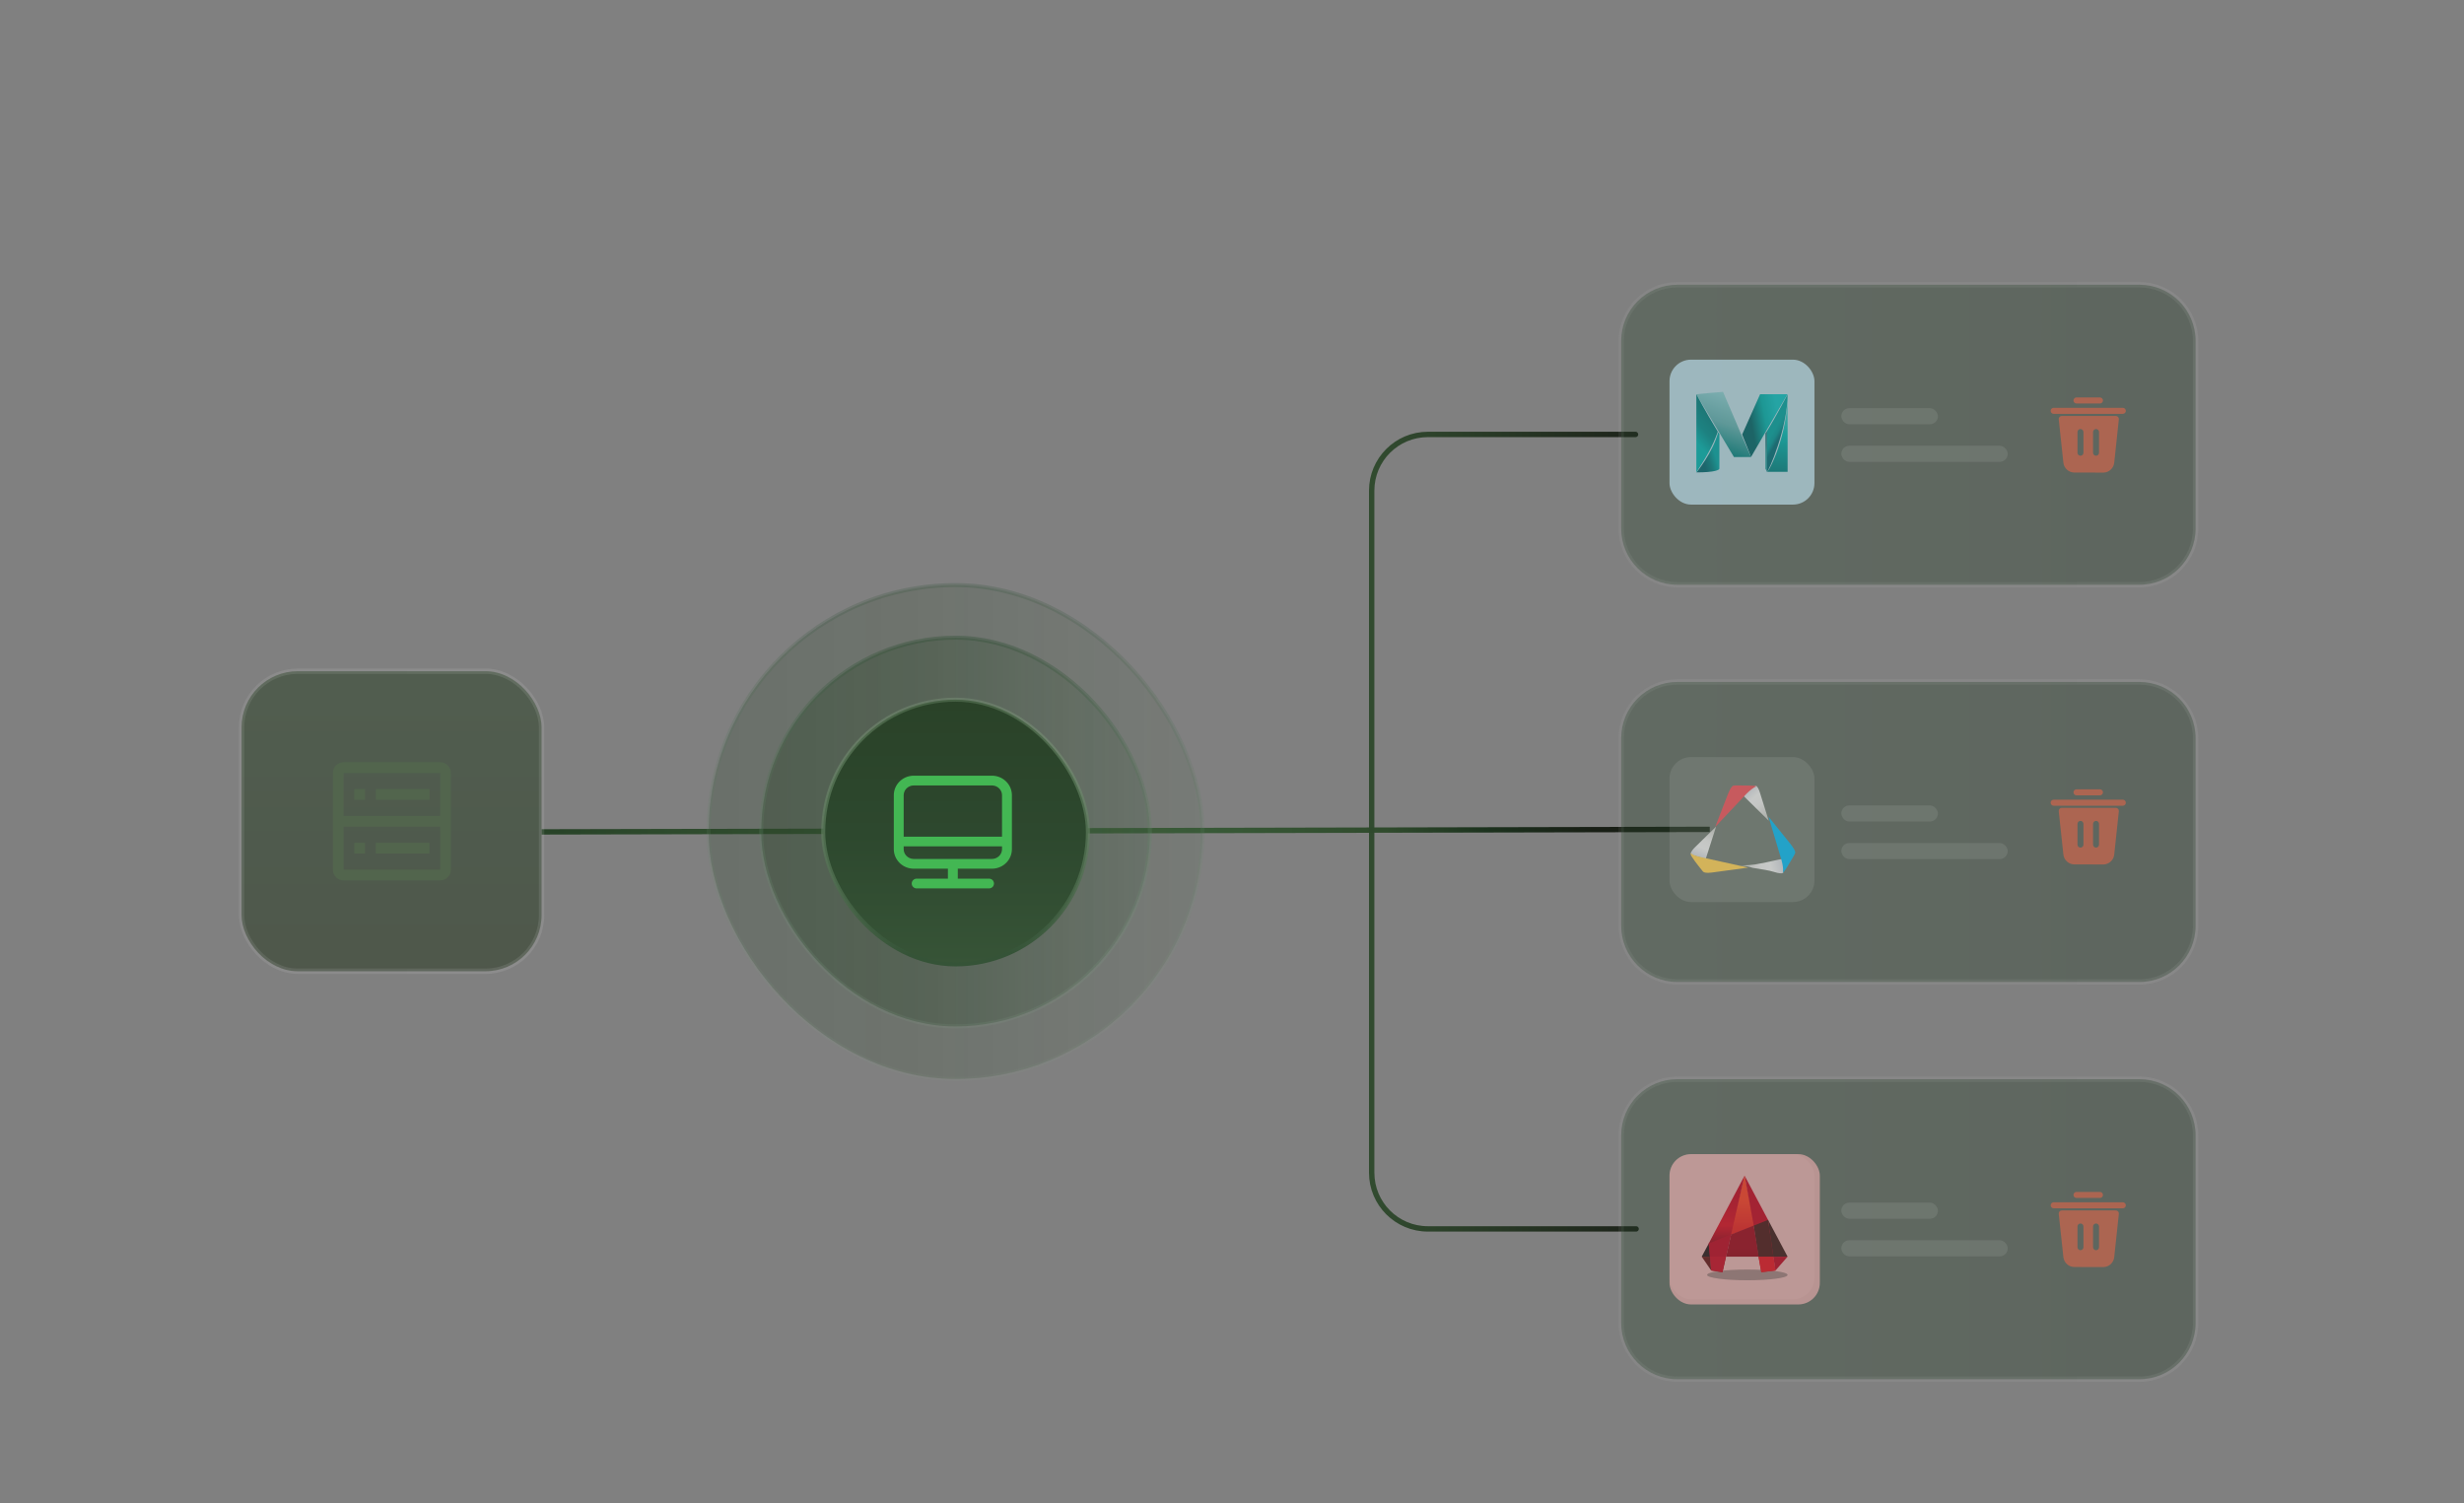 <?xml version="1.0" encoding="UTF-8"?>
<svg width="459px" height="280px" viewBox="0 0 459 280" version="1.1" xmlns="http://www.w3.org/2000/svg" xmlns:xlink="http://www.w3.org/1999/xlink">
    <rect x="0" y="0" width="459" height="280" fill="#808080" stroke="none"/>
    <title>no.3</title>
    <defs>
        <linearGradient x1="89.839%" y1="50%" x2="1.432%" y2="50%" id="linearGradient-1">
            <stop stop-color="#191F16" offset="0%"></stop>
            <stop stop-color="#1C321E" offset="10.309%"></stop>
            <stop stop-color="#304B2D" offset="20%"></stop>
            <stop stop-color="#395A38" offset="38%"></stop>
            <stop stop-color="#40603C" offset="53%"></stop>
            <stop stop-color="#284328" offset="100%"></stop>
        </linearGradient>
        <linearGradient x1="50.009%" y1="0%" x2="50.009%" y2="100%" id="linearGradient-2">
            <stop stop-color="#2C4228" offset="0%"></stop>
            <stop stop-color="#273B23" offset="70%"></stop>
            <stop stop-color="#283720" offset="100%"></stop>
        </linearGradient>
        <linearGradient x1="-0.895%" y1="50.009%" x2="100.895%" y2="50.009%" id="linearGradient-3">
            <stop stop-color="#DCDCDC" stop-opacity="0.2" offset="0%"></stop>
            <stop stop-color="#F0F0F0" stop-opacity="0.2" offset="100%"></stop>
        </linearGradient>
        <linearGradient x1="-0.895%" y1="50.009%" x2="100.895%" y2="50.009%" id="linearGradient-4">
            <stop stop-color="#2E492C" offset="0%"></stop>
            <stop stop-color="#191F16" offset="100%"></stop>
        </linearGradient>
        <linearGradient x1="3.319%" y1="0%" x2="81.491%" y2="0%" id="linearGradient-5">
            <stop stop-color="#28422B" offset="0%"></stop>
            <stop stop-color="#233B25" offset="70%"></stop>
            <stop stop-color="#203723" offset="100%"></stop>
        </linearGradient>
        <linearGradient x1="-0.895%" y1="-124.924%" x2="100.895%" y2="-124.924%" id="linearGradient-6">
            <stop stop-color="#DCDCDC" stop-opacity="0.2" offset="0%"></stop>
            <stop stop-color="#F0F0F0" stop-opacity="0.2" offset="100%"></stop>
        </linearGradient>
        <linearGradient x1="22.474%" y1="54.199%" x2="81.921%" y2="39.306%" id="linearGradient-7">
            <stop stop-color="#006268" offset="0%"></stop>
            <stop stop-color="#00AAAA" offset="50%"></stop>
            <stop stop-color="#0CBDC2" offset="100%"></stop>
        </linearGradient>
        <linearGradient x1="49.974%" y1="101.088%" x2="52.528%" y2="-0.317%" id="linearGradient-8">
            <stop stop-color="#007E81" offset="0%"></stop>
            <stop stop-color="#00B4B3" offset="50%"></stop>
            <stop stop-color="#5CD3D1" offset="100%"></stop>
        </linearGradient>
        <linearGradient x1="63.611%" y1="5.394%" x2="38.531%" y2="90.992%" id="linearGradient-9">
            <stop stop-color="#87CAD0" offset="0%"></stop>
            <stop stop-color="#5EACB0" offset="50%"></stop>
            <stop stop-color="#007F80" offset="100%"></stop>
        </linearGradient>
        <linearGradient x1="27.014%" y1="67.017%" x2="73.523%" y2="42.345%" id="linearGradient-10">
            <stop stop-color="#006470" offset="0%"></stop>
            <stop stop-color="#007E82" offset="50%"></stop>
            <stop stop-color="#00A2A3" offset="100%"></stop>
        </linearGradient>
        <linearGradient x1="53.609%" y1="26.733%" x2="38.854%" y2="73.267%" id="linearGradient-11">
            <stop stop-color="#007E80" offset="0%"></stop>
            <stop stop-color="#008C8E" offset="50%"></stop>
            <stop stop-color="#00B0AF" offset="100%"></stop>
        </linearGradient>
        <linearGradient x1="47.708%" y1="69.802%" x2="52.603%" y2="30.285%" id="linearGradient-12">
            <stop stop-color="#00898D" offset="0%"></stop>
            <stop stop-color="#007E80" offset="50%"></stop>
            <stop stop-color="#005B66" offset="100%"></stop>
        </linearGradient>
        <linearGradient x1="53.934%" y1="58.512%" x2="46.066%" y2="41.445%" id="linearGradient-13">
            <stop stop-color="#006C79" offset="0%"></stop>
            <stop stop-color="#009397" offset="50%"></stop>
            <stop stop-color="#009FA0" offset="100%"></stop>
        </linearGradient>
        <linearGradient x1="80.613%" y1="0%" x2="43.2%" y2="113.021%" id="linearGradient-14">
            <stop stop-color="#C7C8C3" offset="0%"></stop>
            <stop stop-color="#EAEAEA" offset="40.531%"></stop>
            <stop stop-color="#EDEDEE" offset="61.921%"></stop>
            <stop stop-color="#C3C7D2" offset="99.944%"></stop>
        </linearGradient>
        <linearGradient x1="99.156%" y1="0%" x2="39.081%" y2="113.021%" id="linearGradient-15">
            <stop stop-color="#C7C8C3" offset="0%"></stop>
            <stop stop-color="#EAEAEA" offset="40.531%"></stop>
            <stop stop-color="#EDEDEE" offset="61.921%"></stop>
            <stop stop-color="#C3C7D2" offset="99.944%"></stop>
        </linearGradient>
        <linearGradient x1="75.951%" y1="0%" x2="44.235%" y2="113.021%" id="linearGradient-16">
            <stop stop-color="#C7C8C3" offset="0%"></stop>
            <stop stop-color="#EAEAEA" offset="40.531%"></stop>
            <stop stop-color="#EDEDEE" offset="61.921%"></stop>
            <stop stop-color="#C3C7D2" offset="99.944%"></stop>
        </linearGradient>
        <linearGradient x1="0%" y1="50%" x2="100.009%" y2="50%" id="linearGradient-17">
            <stop stop-color="#284228" offset="0%"></stop>
            <stop stop-color="#2D462B" stop-opacity="0.87" offset="39.913%"></stop>
            <stop stop-color="#395437" stop-opacity="0.5" offset="100%"></stop>
        </linearGradient>
        <linearGradient x1="50.009%" y1="100.337%" x2="50.009%" y2="-0.346%" id="linearGradient-18">
            <stop stop-color="#8FB492" stop-opacity="0.24" offset="0%"></stop>
            <stop stop-color="#35533C" offset="100%"></stop>
        </linearGradient>
        <linearGradient x1="0%" y1="-65.272%" x2="100%" y2="-65.272%" id="linearGradient-19">
            <stop stop-color="#2A4228" offset="0%"></stop>
            <stop stop-color="#2B462B" stop-opacity="0.87" offset="42%"></stop>
            <stop stop-color="#375439" stop-opacity="0.5" offset="100%"></stop>
        </linearGradient>
        <linearGradient x1="-121.183%" y1="100.439%" x2="-120.028%" y2="-0.428%" id="linearGradient-20">
            <stop stop-color="#8FB497" stop-opacity="0.24" offset="0%"></stop>
            <stop stop-color="#355339" offset="100%"></stop>
        </linearGradient>
        <linearGradient x1="50.008%" y1="0%" x2="50.008%" y2="100%" id="linearGradient-21">
            <stop stop-color="#2A4228" offset="0%"></stop>
            <stop stop-color="#2D482E" offset="51%"></stop>
            <stop stop-color="#375437" offset="100%"></stop>
        </linearGradient>
        <linearGradient x1="-201.358%" y1="-0.628%" x2="-199.661%" y2="100.645%" id="linearGradient-22">
            <stop stop-color="#93B48F" stop-opacity="0.24" offset="0%"></stop>
            <stop stop-color="#355337" offset="100%"></stop>
        </linearGradient>
        <linearGradient x1="50.097%" y1="96.473%" x2="50.097%" y2="41.251%" id="linearGradient-23">
            <stop stop-color="#DA151A" offset="0%"></stop>
            <stop stop-color="#F0341C" offset="100%"></stop>
        </linearGradient>
        <linearGradient x1="50.142%" y1="22.913%" x2="50.142%" y2="94.162%" id="linearGradient-24">
            <stop stop-color="#BA001A" offset="0%"></stop>
            <stop stop-color="#CE051A" offset="40%"></stop>
            <stop stop-color="#8F0014" offset="67%"></stop>
            <stop stop-color="#890013" offset="100%"></stop>
        </linearGradient>
        <linearGradient x1="50.356%" y1="74.341%" x2="50.356%" y2="130.241%" id="linearGradient-25">
            <stop stop-color="#960014" offset="0%"></stop>
            <stop stop-color="#82000F" offset="100%"></stop>
        </linearGradient>
        <linearGradient x1="-5837.455%" y1="-780.799%" x2="-5837.455%" y2="-787.191%" id="linearGradient-26">
            <stop stop-color="#BA001A" offset="0%"></stop>
            <stop stop-color="#CE051A" offset="40%"></stop>
            <stop stop-color="#8F0014" offset="67%"></stop>
            <stop stop-color="#890013" offset="100%"></stop>
        </linearGradient>
    </defs>
    <g id="页面-1" stroke="none" stroke-width="1" fill="none" fill-rule="evenodd">
        <g id="终端软件管理" transform="translate(-1216, -2231)">
            <g id="rule3" transform="translate(1216, 2231)">
                <g id="rule5" transform="translate(45, 53.04)">
                    <g id="编组" transform="translate(84.31, 69.46)">
                        <path d="M5.2,20.43 C5.2,21.21 5.61,21.94 6.29,22.33 L8.79,23.78 L8.79,12.9 L23.04,4.56 L19.41,2.42 L5.19,10.76 L5.19,20.42 L5.2,20.42 L5.2,20.43 Z" id="路径"></path>
                        <path d="M27.86,7.36 L27.86,7.36 L25.3,5.89 C24.71,5.52 23.97,5.52 23.38,5.89 L10.23,13.58 L10.23,13.58 L10.23,23.64 C10.25,24.26 10.57,24.82 11.1,25.14 L13.82,26.74 L13.82,15.73 L25.13,8.93 L25.13,8.93 L25.13,20.99 C25.13,21.91 24.63,22.75 23.84,23.22 L15.74,27.9 C14.94,28.35 13.96,28.35 13.17,27.9 L5.01,23.19 C4.22,22.73 3.73,21.89 3.72,20.98 L3.72,11.59 C3.72,10.67 4.2,9.82 4.99,9.36 L13.35,4.34 L17.99,1.62 L15.9,0.39 C15,-0.13 13.9,-0.13 13,0.39 L1.45,7.06 C0.55,7.57 0,8.53 0,9.56 L0,22.9 C0,23.93 0.55,24.89 1.45,25.4 L13,32.07 C13.9,32.6 15.01,32.6 15.9,32.07 L27.45,25.4 C28.34,24.88 28.9,23.93 28.9,22.9 L28.9,9.63 C28.99,8.74 28.59,7.87 27.85,7.36 L27.86,7.36 L27.86,7.36 Z" id="路径"></path>
                        <path d="M53.72,9.23 C52.93,8.64 52.04,8.21 51.09,7.96 C49.95,7.66 48.77,7.51 47.59,7.52 L38.2,7.52 L38.2,25.81 L41.97,25.81 L41.97,20.37 L47.59,20.37 C48.77,20.39 49.95,20.24 51.09,19.93 C52.04,19.69 52.93,19.26 53.72,18.68 C54.42,18.15 54.99,17.46 55.37,16.67 C55.78,15.81 55.98,14.88 55.97,13.93 C55.99,13 55.79,12.07 55.39,11.23 C55.01,10.43 54.43,9.74 53.72,9.22 L53.72,9.22 L53.72,9.23 Z M50.78,17.31 C49.9,18.08 48.75,18.47 47.59,18.4 L41.97,18.4 L41.97,9.52 L47.59,9.52 C50.19,9.74 52.13,12.03 51.9,14.64 C51.82,15.63 51.42,16.57 50.78,17.32 L50.78,17.32 L50.78,17.31 Z" id="形状"></path>
                        <path d="M60.77,7.02 C60.23,6.99 59.7,7.21 59.34,7.62 C59,7.99 58.81,8.48 58.81,8.98 C58.81,9.48 59,9.98 59.34,10.36 C59.71,10.76 60.23,10.97 60.77,10.94 C61.3,10.96 61.82,10.75 62.18,10.36 C62.53,9.99 62.73,9.49 62.72,8.98 C62.72,8.47 62.53,7.98 62.18,7.62 C61.82,7.22 61.3,7 60.77,7.02 Z" id="路径"></path>
                        <rect id="矩形" x="58.94" y="12.51" width="3.66" height="13.31"></rect>
                        <path d="M78.95,13.58 C77.29,12.57 75.36,12.1 73.42,12.24 L66.37,12.24 L66.37,25.82 L70,25.82 L70,14.07 L73.39,14.07 C74.37,14.01 75.33,14.3 76.11,14.89 C76.8,15.61 77.15,16.6 77.05,17.59 L77.05,25.82 L80.68,25.82 L80.68,17.59 C80.79,16.05 80.15,14.56 78.96,13.58 L78.95,13.58 L78.95,13.58 Z" id="路径"></path>
                        <path d="M88.29,12.71 C87.37,12.99 86.52,13.45 85.77,14.05 C85.09,14.6 84.54,15.3 84.17,16.1 C83.42,17.8 83.42,19.73 84.17,21.43 C84.54,22.23 85.09,22.94 85.77,23.5 C86.52,24.09 87.38,24.54 88.29,24.82 C89.35,25.14 90.46,25.3 91.57,25.29 L94.83,25.29 L94.83,25.56 C94.92,26.59 94.53,27.61 93.78,28.32 C92.92,28.97 91.86,29.29 90.79,29.21 C90.01,29.21 89.23,29.1 88.49,28.87 C87.78,28.65 87.1,28.32 86.48,27.91 L85.57,29.47 C85.97,29.75 86.39,29.99 86.84,30.18 C87.3,30.38 87.77,30.54 88.25,30.67 C88.73,30.79 89.21,30.89 89.7,30.96 C90.15,30.99 90.59,30.99 91.04,30.96 C92.14,30.98 93.23,30.85 94.29,30.56 C95.13,30.35 95.92,29.97 96.61,29.44 C97.22,28.96 97.71,28.34 98.02,27.63 C98.33,26.93 98.49,26.17 98.47,25.4 L98.47,12.25 L91.56,12.25 C90.45,12.24 89.34,12.4 88.28,12.72 L88.29,12.72 L88.29,12.71 Z M94.84,23.45 L91.58,23.45 C90.47,23.51 89.38,23.09 88.61,22.29 C87.8,21.26 87.41,19.97 87.54,18.66 C87.46,17.41 87.84,16.18 88.61,15.2 C89.39,14.4 90.47,13.98 91.58,14.04 L94.84,14.04 L94.84,23.45 L94.84,23.45 Z" id="形状"></path>
                        <path d="M113.98,16.28 C114.99,15.99 115.89,15.41 116.57,14.61 C117.12,13.8 117.4,12.83 117.37,11.85 C117.37,11.21 117.19,10.59 116.86,10.04 C116.49,9.41 115.97,8.88 115.34,8.5 C114.56,8.02 113.7,7.67 112.8,7.47 C111.65,7.21 110.47,7.09 109.28,7.11 C107.72,7.09 106.17,7.34 104.69,7.85 C103.45,8.28 102.29,8.93 101.28,9.77 L102.44,11.35 C103.34,10.54 104.4,9.93 105.54,9.54 C106.71,9.16 107.94,8.98 109.17,9 C110.22,8.94 111.27,9.22 112.16,9.78 C112.88,10.31 113.3,11.15 113.28,12.05 C113.28,14.32 112.03,15.44 109.49,15.44 L104.67,15.44 L104.67,17.4 L110.11,17.4 C111.2,17.32 112.28,17.62 113.17,18.25 C113.84,18.87 114.2,19.75 114.15,20.66 C114.17,21.68 113.72,22.64 112.92,23.27 C111.75,24.07 110.34,24.44 108.93,24.32 C107.69,24.32 106.47,24.12 105.3,23.7 C104.13,23.25 103.06,22.57 102.15,21.71 L100.84,23.27 C101.9,24.23 103.13,24.97 104.47,25.46 C105.98,26.02 107.58,26.29 109.18,26.28 C110.54,26.3 111.9,26.16 113.22,25.86 C114.21,25.63 115.16,25.24 116.03,24.72 C116.71,24.3 117.27,23.71 117.66,23.02 C118.01,22.38 118.19,21.66 118.19,20.93 C118.24,19.81 117.83,18.71 117.07,17.88 C116.21,17.07 115.13,16.51 113.97,16.28 L113.97,16.28 L113.98,16.28 Z" id="路径"></path>
                        <path d="M125.77,23.86 L132.42,18.84 C132.95,18.44 133.45,18.04 133.94,17.61 C134.42,17.2 134.85,16.74 135.23,16.23 C135.61,15.71 135.91,15.15 136.14,14.54 C136.37,13.86 136.48,13.15 136.47,12.44 C136.47,11.7 136.31,10.96 135.98,10.3 C135.63,9.62 135.11,9.03 134.48,8.6 C133.72,8.08 132.86,7.7 131.96,7.49 C130.77,7.2 129.55,7.06 128.33,7.09 C126.77,7.07 125.22,7.32 123.74,7.83 C122.46,8.27 121.27,8.94 120.24,9.82 L121.4,11.4 C122.3,10.59 123.36,9.98 124.5,9.59 C125.67,9.21 126.9,9.03 128.13,9.05 C129.29,8.96 130.45,9.31 131.36,10.05 C132.09,10.74 132.49,11.71 132.43,12.72 C132.43,13.53 132.18,14.32 131.69,14.97 C131.19,15.63 130.57,16.19 129.88,16.64 L120.49,23.89 L120.49,25.98 L136.68,25.98 L136.68,23.88 L125.78,23.88 L125.78,23.86 L125.77,23.86 Z" id="路径"></path>
                    </g>
                    <g id="编组">
                        <line x1="55.89" y1="101.93" x2="273.5" y2="101.46" id="路径" stroke="url(#linearGradient-1)" stroke-dasharray="0"></line>
                        <rect id="矩形" stroke="url(#linearGradient-3)" fill="url(#linearGradient-2)" fill-rule="nonzero" opacity="0.552" x="0" y="72" width="55.89" height="55.89" rx="10.47"></rect>
                        <g id="服务器-(4)" transform="translate(17, 88.96)" fill="#52654D" fill-rule="nonzero">
                            <path d="M2,0 C0.895,0 0,0.895 0,2 L0,20 C0,21.105 0.895,22 2,22 L20,22 C21.105,22 22,21.105 22,20 L22,2 C22,0.895 21.105,0 20,0 L2,0 Z M2,12 L20,12 L20,20 L2,20 L2,12 Z M8,15 L8,17 L18,17 L18,15 L8,15 Z M4,15 L4,17 L6,17 L6,15 L4,15 Z M2,2 L20,2 L20,10 L2,10 L2,2 Z M8,5 L8,7 L18,7 L18,5 L8,5 Z M4,5 L4,7 L6,7 L6,5 L4,5 Z" id="形状"></path>
                        </g>
                        <path d="M259.778,175.89 L220.99,175.89 C215.208,175.89 210.52,171.202 210.52,165.42 L210.52,38.36 C210.52,32.578 215.208,27.89 220.99,27.89 L259.669,27.89" id="路径" stroke="url(#linearGradient-4)" opacity="0.966" stroke-linecap="round" stroke-linejoin="round" fill-rule="nonzero"></path>
                        <g id="编组-34" transform="translate(257, 0)">
                            <path d="M10.47,0 L96.53,0 C102.312,9.20943011e-15 107,4.688 107,10.47 L107,45.42 C107,51.202 102.312,55.89 96.53,55.89 L10.47,55.89 C4.688,55.89 4.06760738e-15,51.202 0,45.42 L0,10.47 C-2.48449922e-15,4.688 4.688,-2.49050011e-15 10.47,0 Z" id="矩形" stroke="url(#linearGradient-6)" fill="url(#linearGradient-5)" fill-rule="nonzero" opacity="0.35"></path>
                            <g id="Maya" opacity="0.698" transform="translate(9, 13.96)" fill-rule="nonzero">
                                <rect id="矩形" fill="#B8D8E5" x="0" y="0" width="27" height="27" rx="4"></rect>
                                <g id="编组" transform="translate(5, 6)">
                                    <path d="M11.875,0.445 L16.972,0.445 L10.18,12.144 C10.18,12.144 9.015,9.046 8.535,7.939" id="路径" fill="url(#linearGradient-7)"></path>
                                    <path d="M13.145,14.895 L17,14.895 L17,0.445 C17,8.024 13.569,14.895 13.145,14.895 Z" id="路径" fill="url(#linearGradient-8)"></path>
                                    <path d="M10.173,12.138 L7.003,12.138 L0,0.445 C1.25,0.288 3.713,0.111 4.97,0 L10.173,12.144 L10.173,12.144 L10.173,12.138 Z" id="路径" fill="url(#linearGradient-9)"></path>
                                    <path d="M4.081,7.513 C3.022,11.378 0.028,15 0.028,15 C3.516,15 4.292,14.528 4.292,14.293 L4.292,7.828 C4.215,7.729 4.144,7.624 4.081,7.513 L4.081,7.513 L4.081,7.513 Z" id="路径" fill="url(#linearGradient-10)"></path>
                                    <path d="M0,0.445 L0,15 C1.899,12.059 3.029,10.14 3.996,7.421 C1.596,3.465 0,0.445 0,0.445 Z" id="路径" fill="url(#linearGradient-11)"></path>
                                    <polyline id="路径" fill="url(#linearGradient-12)" points="12.891 14.319 13.145 14.895 13.145 7.303 12.891 7.723"></polyline>
                                    <path d="M13.145,7.33 L13.145,14.908 C13.428,14.908 17,6.734 17,0.478 C17,0.439 14.819,4.67 13.145,7.323 L13.145,7.33 Z" id="路径" fill="url(#linearGradient-13)"></path>
                                </g>
                            </g>
                            <g id="编组-28" transform="translate(41, 23)" fill="#FFFFFF" fill-opacity="0.092">
                                <rect id="矩形备份-6" x="0" y="0" width="18" height="3" rx="1.5"></rect>
                                <rect id="矩形备份-10" x="0" y="7" width="31" height="3" rx="1.5"></rect>
                            </g>
                            <path d="M92.15,24.452 C92.307,24.453 92.457,24.52 92.562,24.636 C92.667,24.752 92.719,24.908 92.704,25.064 L92.703,25.074 L91.845,33.146 C91.739,34.185 90.874,34.981 89.83,35 L89.799,35 L84.406,34.987 C83.366,34.98 82.495,34.199 82.374,33.167 L82.37,33.135 L81.505,25.074 C81.488,24.918 81.537,24.762 81.64,24.643 C81.743,24.525 81.891,24.455 82.048,24.451 L92.15,24.451 L92.15,24.452 Z M85.556,26.881 C85.251,26.883 85.003,27.129 85,27.434 L85,31.306 C85.001,31.612 85.251,31.86 85.558,31.859 C85.865,31.858 86.113,31.609 86.111,31.302 L86.111,27.43 C86.106,27.127 85.859,26.883 85.556,26.881 L85.556,26.881 Z M88.456,26.881 C88.151,26.883 87.904,27.129 87.9,27.434 L87.9,31.306 C87.901,31.612 88.151,31.86 88.458,31.859 C88.765,31.858 89.013,31.609 89.012,31.302 L89.012,27.43 C89.007,27.127 88.76,26.883 88.456,26.881 L88.456,26.881 Z M93.446,22.932 C93.753,22.934 94.001,23.181 94.004,23.488 C94.008,23.794 93.766,24.047 93.459,24.056 L80.558,24.056 C80.252,24.054 80.004,23.807 80,23.501 C79.996,23.194 80.239,22.941 80.545,22.932 L93.446,22.932 Z M89.186,21 C89.493,21.002 89.741,21.249 89.745,21.556 C89.748,21.862 89.506,22.115 89.2,22.124 L84.813,22.124 C84.507,22.122 84.259,21.875 84.255,21.569 C84.252,21.262 84.494,21.009 84.8,21 L89.186,21 Z" id="形状" fill="#AC6551" fill-rule="nonzero"></path>
                        </g>
                        <g id="编组-34备份" transform="translate(257, 74)">
                            <path d="M10.47,0 L96.53,0 C102.312,9.20943011e-15 107,4.688 107,10.47 L107,45.42 C107,51.202 102.312,55.89 96.53,55.89 L10.47,55.89 C4.688,55.89 4.06760738e-15,51.202 0,45.42 L0,10.47 C-2.48449922e-15,4.688 4.688,-2.49050011e-15 10.47,0 Z" id="矩形" stroke="url(#linearGradient-6)" fill="url(#linearGradient-5)" fill-rule="nonzero" opacity="0.35"></path>
                            <rect id="矩形" fill-opacity="0.092" fill="#FFFFFF" x="9" y="14" width="27" height="27" rx="4"></rect>
                            <g id="编组-33" opacity="0.695" transform="translate(12.868, 14.962)">
                                <g id="编组-32" transform="translate(0.079, 11.976)">
                                    <path d="M4.735,0 L2.793,6.051 L0.259,5.294 L0,5.025 C0.079,4.677 0.372,4.262 0.879,3.779 C1.387,3.295 2.672,2.036 4.735,0 Z" id="路径-48" fill="url(#linearGradient-14)"></path>
                                    <path d="M0.012,4.907 C0.208,5.209 0.844,5.475 1.92,5.705 C2.996,5.935 5.926,6.582 10.712,7.646 L3.904,8.569 C2.984,8.69 2.424,8.6 2.222,8.301 C2.064,8.066 0.999,6.846 0.177,5.578 C0.029,5.35 -0.026,5.126 0.012,4.907 Z" id="路径-47" fill="#FFCE50"></path>
                                </g>
                                <g id="编组-32" transform="translate(11.998, 11.998) rotate(-135) translate(-11.998, -11.998) translate(2.176, 4.852)">
                                    <path d="M6.709,-9.09494702e-13 C5.743,1.04 5.096,1.791 4.77,2.253 C3.02,4.732 2.253,6.227 1.844,6.592 C1.32,7.059 0.794,6.58 0.265,5.157 L0.006,4.889 C-0.05,4.597 0.427,4.189 1.437,3.664 C2.21,3.262 3.194,2.515 4.698,1.433 C5.42,1.112 6.09,0.634 6.709,-9.09494702e-13 Z" id="路径-48" fill="url(#linearGradient-15)"></path>
                                    <path d="M0,4.81 C0.42,5.316 1.05,5.806 1.889,6.279 C2.729,6.752 5.199,8.085 9.298,10.277 L3.709,9.679 C2.127,9.545 1.235,9.328 1.033,9.029 C0.875,8.794 0.544,7.314 0.212,6.012 C0.151,5.772 0.08,5.372 0,4.81 Z" id="路径-47" fill="#01B5EF"></path>
                                    <path d="M14.992,7.737 L12.92,14.311 L10.515,13.029 L10.256,12.761 C10.335,12.413 10.628,11.997 11.135,11.514 C11.643,11.031 12.929,9.772 14.992,7.737 Z" id="路径-48" fill="url(#linearGradient-16)" transform="translate(12.624, 11.024) rotate(-108) translate(-12.624, -11.024) "></path>
                                    <path d="M10.3,4.6 C10.72,5.106 11.35,5.595 12.19,6.069 C13.03,6.542 15.501,7.875 19.601,10.067 L14.01,9.468 C12.428,9.334 11.536,9.117 11.334,8.818 C11.176,8.583 10.845,7.103 10.512,5.801 C10.451,5.562 10.38,5.162 10.3,4.6 Z" id="路径-47" fill="#EE4E57" transform="translate(14.951, 7.334) rotate(-120) translate(-14.951, -7.334) "></path>
                                </g>
                            </g>
                            <g id="编组-28" transform="translate(41, 23)" fill="#FFFFFF" fill-opacity="0.092">
                                <rect id="矩形备份-6" x="0" y="0" width="18" height="3" rx="1.5"></rect>
                                <rect id="矩形备份-10" x="0" y="7" width="31" height="3" rx="1.5"></rect>
                            </g>
                            <path d="M92.15,23.452 C92.307,23.453 92.457,23.52 92.562,23.636 C92.667,23.752 92.719,23.908 92.704,24.064 L92.703,24.074 L91.845,32.146 C91.739,33.185 90.874,33.981 89.83,34 L89.799,34 L84.406,33.987 C83.366,33.98 82.495,33.199 82.374,32.167 L82.37,32.135 L81.505,24.074 C81.488,23.918 81.537,23.762 81.64,23.643 C81.743,23.525 81.891,23.455 82.048,23.451 L92.15,23.451 L92.15,23.452 Z M85.556,25.881 C85.251,25.883 85.003,26.129 85,26.434 L85,30.306 C85.001,30.612 85.251,30.86 85.558,30.859 C85.865,30.858 86.113,30.609 86.111,30.302 L86.111,26.43 C86.106,26.127 85.859,25.883 85.556,25.881 L85.556,25.881 Z M88.456,25.881 C88.151,25.883 87.904,26.129 87.9,26.434 L87.9,30.306 C87.901,30.612 88.151,30.86 88.458,30.859 C88.765,30.858 89.013,30.609 89.012,30.302 L89.012,26.43 C89.007,26.127 88.76,25.883 88.456,25.881 L88.456,25.881 Z M93.446,21.932 C93.753,21.934 94.001,22.181 94.004,22.488 C94.008,22.794 93.766,23.047 93.459,23.056 L80.558,23.056 C80.252,23.054 80.004,22.807 80,22.501 C79.996,22.194 80.239,21.941 80.545,21.932 L93.446,21.932 Z M89.186,20 C89.493,20.002 89.741,20.249 89.745,20.556 C89.748,20.862 89.506,21.115 89.2,21.124 L84.813,21.124 C84.507,21.122 84.259,20.875 84.255,20.569 C84.252,20.262 84.494,20.009 84.8,20 L89.186,20 Z" id="形状" fill="#AC6551" fill-rule="nonzero"></path>
                        </g>
                        <g id="编组-34备份-2" transform="translate(257, 148)">
                            <path d="M10.47,0 L96.53,0 C102.312,9.20943011e-15 107,4.688 107,10.47 L107,45.42 C107,51.202 102.312,55.89 96.53,55.89 L10.47,55.89 C4.688,55.89 4.06760738e-15,51.202 0,45.42 L0,10.47 C-2.48449922e-15,4.688 4.688,-2.49050011e-15 10.47,0 Z" id="矩形" stroke="url(#linearGradient-6)" fill="url(#linearGradient-5)" fill-rule="nonzero" opacity="0.35"></path>
                            <rect id="矩形" fill-opacity="0.092" fill="#FFFFFF" x="9" y="14" width="27" height="27" rx="4"></rect>
                            <g id="编组-28" transform="translate(41, 23)" fill="#FFFFFF" fill-opacity="0.092">
                                <rect id="矩形备份-6" x="0" y="0" width="18" height="3" rx="1.5"></rect>
                                <rect id="矩形备份-10" x="0" y="7" width="31" height="3" rx="1.5"></rect>
                            </g>
                            <path d="M92.15,24.452 C92.307,24.453 92.457,24.52 92.562,24.636 C92.667,24.752 92.719,24.908 92.704,25.064 L92.703,25.074 L91.845,33.146 C91.739,34.185 90.874,34.981 89.83,35 L89.799,35 L84.406,34.987 C83.366,34.98 82.495,34.199 82.374,33.167 L82.37,33.135 L81.505,25.074 C81.488,24.918 81.537,24.762 81.64,24.643 C81.743,24.525 81.891,24.455 82.048,24.451 L92.15,24.451 L92.15,24.452 Z M85.556,26.881 C85.251,26.883 85.003,27.129 85,27.434 L85,31.306 C85.001,31.612 85.251,31.86 85.558,31.859 C85.865,31.858 86.113,31.609 86.111,31.302 L86.111,27.43 C86.106,27.127 85.859,26.883 85.556,26.881 L85.556,26.881 Z M88.456,26.881 C88.151,26.883 87.904,27.129 87.9,27.434 L87.9,31.306 C87.901,31.612 88.151,31.86 88.458,31.859 C88.765,31.858 89.013,31.609 89.012,31.302 L89.012,27.43 C89.007,27.127 88.76,26.883 88.456,26.881 L88.456,26.881 Z M93.446,22.932 C93.753,22.934 94.001,23.181 94.004,23.488 C94.008,23.794 93.766,24.047 93.459,24.056 L80.558,24.056 C80.252,24.054 80.004,23.807 80,23.501 C79.996,23.194 80.239,22.941 80.545,22.932 L93.446,22.932 Z M89.186,21 C89.493,21.002 89.741,21.249 89.745,21.556 C89.748,21.862 89.506,22.115 89.2,22.124 L84.813,22.124 C84.507,22.122 84.259,21.875 84.255,21.569 C84.252,21.262 84.494,21.009 84.8,21 L89.186,21 Z" id="形状" fill="#AC6551" fill-rule="nonzero"></path>
                        </g>
                        <g transform="translate(87, 55.96)" fill-rule="nonzero" id="矩形" stroke-width="0.75">
                            <rect stroke="url(#linearGradient-18)" fill="url(#linearGradient-17)" opacity="0.25" x="0" y="0" width="92" height="92" rx="46"></rect>
                            <rect stroke="url(#linearGradient-20)" fill="url(#linearGradient-19)" opacity="0.4" x="9.799" y="9.791" width="72.41" height="72.41" rx="36.205"></rect>
                            <rect stroke="url(#linearGradient-22)" fill="url(#linearGradient-21)" x="21.347" y="21.339" width="49.314" height="49.314" rx="24.657"></rect>
                        </g>
                    </g>
                </g>
                <path d="M184.781,144.5 C186.764,144.503 188.389,146.023 188.495,147.944 L188.5,148.137 L188.5,158.192 C188.497,160.137 186.936,161.72 184.977,161.823 L184.78,161.828 L178.42,161.828 L178.42,163.681 L184.242,163.682 C184.487,163.682 184.718,163.777 184.888,163.943 L184.968,164.032 L185.036,164.131 C185.205,164.415 185.205,164.767 185.036,165.05 C184.891,165.295 184.642,165.456 184.363,165.492 L184.242,165.5 L170.758,165.5 C170.252,165.5 169.838,165.096 169.838,164.591 C169.838,164.122 170.195,163.74 170.651,163.688 L170.758,163.682 L176.579,163.681 L176.579,161.828 L170.219,161.828 C168.302,161.825 166.72,160.405 166.521,158.575 L166.505,158.385 L166.5,158.191 L166.5,148.136 C166.503,146.191 168.064,144.609 170.022,144.505 L170.219,144.5 L184.781,144.5 Z M186.66,157.66 L168.339,157.66 L168.34,158.19 C168.342,159.141 169.099,159.926 170.066,160.004 L170.22,160.01 L184.779,160.01 C185.768,160.008 186.573,159.271 186.653,158.34 L186.66,158.191 L186.66,157.66 Z M184.779,146.318 L170.221,146.318 C169.714,146.319 169.229,146.518 168.875,146.869 C168.563,147.179 168.376,147.584 168.345,148.017 L168.34,148.181 L168.339,155.863 L186.66,155.863 L186.66,148.138 C186.658,147.187 185.901,146.403 184.933,146.325 L184.779,146.318 Z" id="形状" fill="#43B753" fill-rule="nonzero"></path>
                <g id="Solitworks" opacity="0.704" transform="translate(311, 215)" fill-rule="nonzero">
                    <rect id="矩形" fill="#DDA6A6" x="0" y="0" width="28" height="28" rx="4"></rect>
                    <g id="编组-15备份" transform="translate(6, 4)">
                        <ellipse id="path4608" fill="#000000" opacity="0.3" cx="8.5" cy="18.5" rx="7.5" ry="1"></ellipse>
                        <g id="编组-8">
                            <polygon id="path4721" fill="#231012" points="0 15.101 1.759 15.197 1.32 12.634"></polygon>
                            <polygon id="path4745" fill="#3C1414" points="13.095 15.197 16 15.101 12.361 8.244"></polygon>
                            <polygon id="path4751" fill="url(#linearGradient-23)" points="7.983 0 9.913 9.382 5.212 11.143"></polygon>
                            <polygon id="rect4710" fill="url(#linearGradient-24)" points="1.307 12.634 7.983 0.012 5.469 10.973 4.527 15.093 3.871 18 1.759 17.672"></polygon>
                            <polygon id="path4724" fill="#5D0D0E" points="1.598 15.101 1.759 17.668 0 15.101"></polygon>
                            <polygon id="rect4727" fill="url(#linearGradient-25)" points="5.469 10.973 9.693 9.311 10.643 15.105 4.539 15.105 5.469 10.985"></polygon>
                            <polygon id="rect4710-9" fill="url(#linearGradient-26)" points="12.353 8.244 7.983 0 9.693 9.307 10.581 15.089 11.095 17.996 13.722 17.689 13.34 15.101 12.353 8.244"></polygon>
                            <polygon id="path4748" fill="#B3001A" points="13.34 15.101 15.992 15.101 13.722 17.701"></polygon>
                            <polygon id="rect4754" fill="#481011" points="9.693 9.311 12.365 8.248 13.353 15.105 10.593 15.105"></polygon>
                            <polygon id="rect4758" fill="#B3001A" points="1.307 12.634 5.456 10.973 4.515 15.093 1.515 15.093 1.295 12.601"></polygon>
                            <polygon id="rect4779" fill="#BE041C" points="1.759 17.668 3.871 17.996 4.527 15.089 1.527 15.089"></polygon>
                            <polygon id="rect4782" fill="#DB0C19" points="10.581 15.101 13.34 15.101 13.722 17.689 11.095 17.996 10.581 15.089"></polygon>
                        </g>
                    </g>
                </g>
            </g>
        </g>
    </g>
</svg>